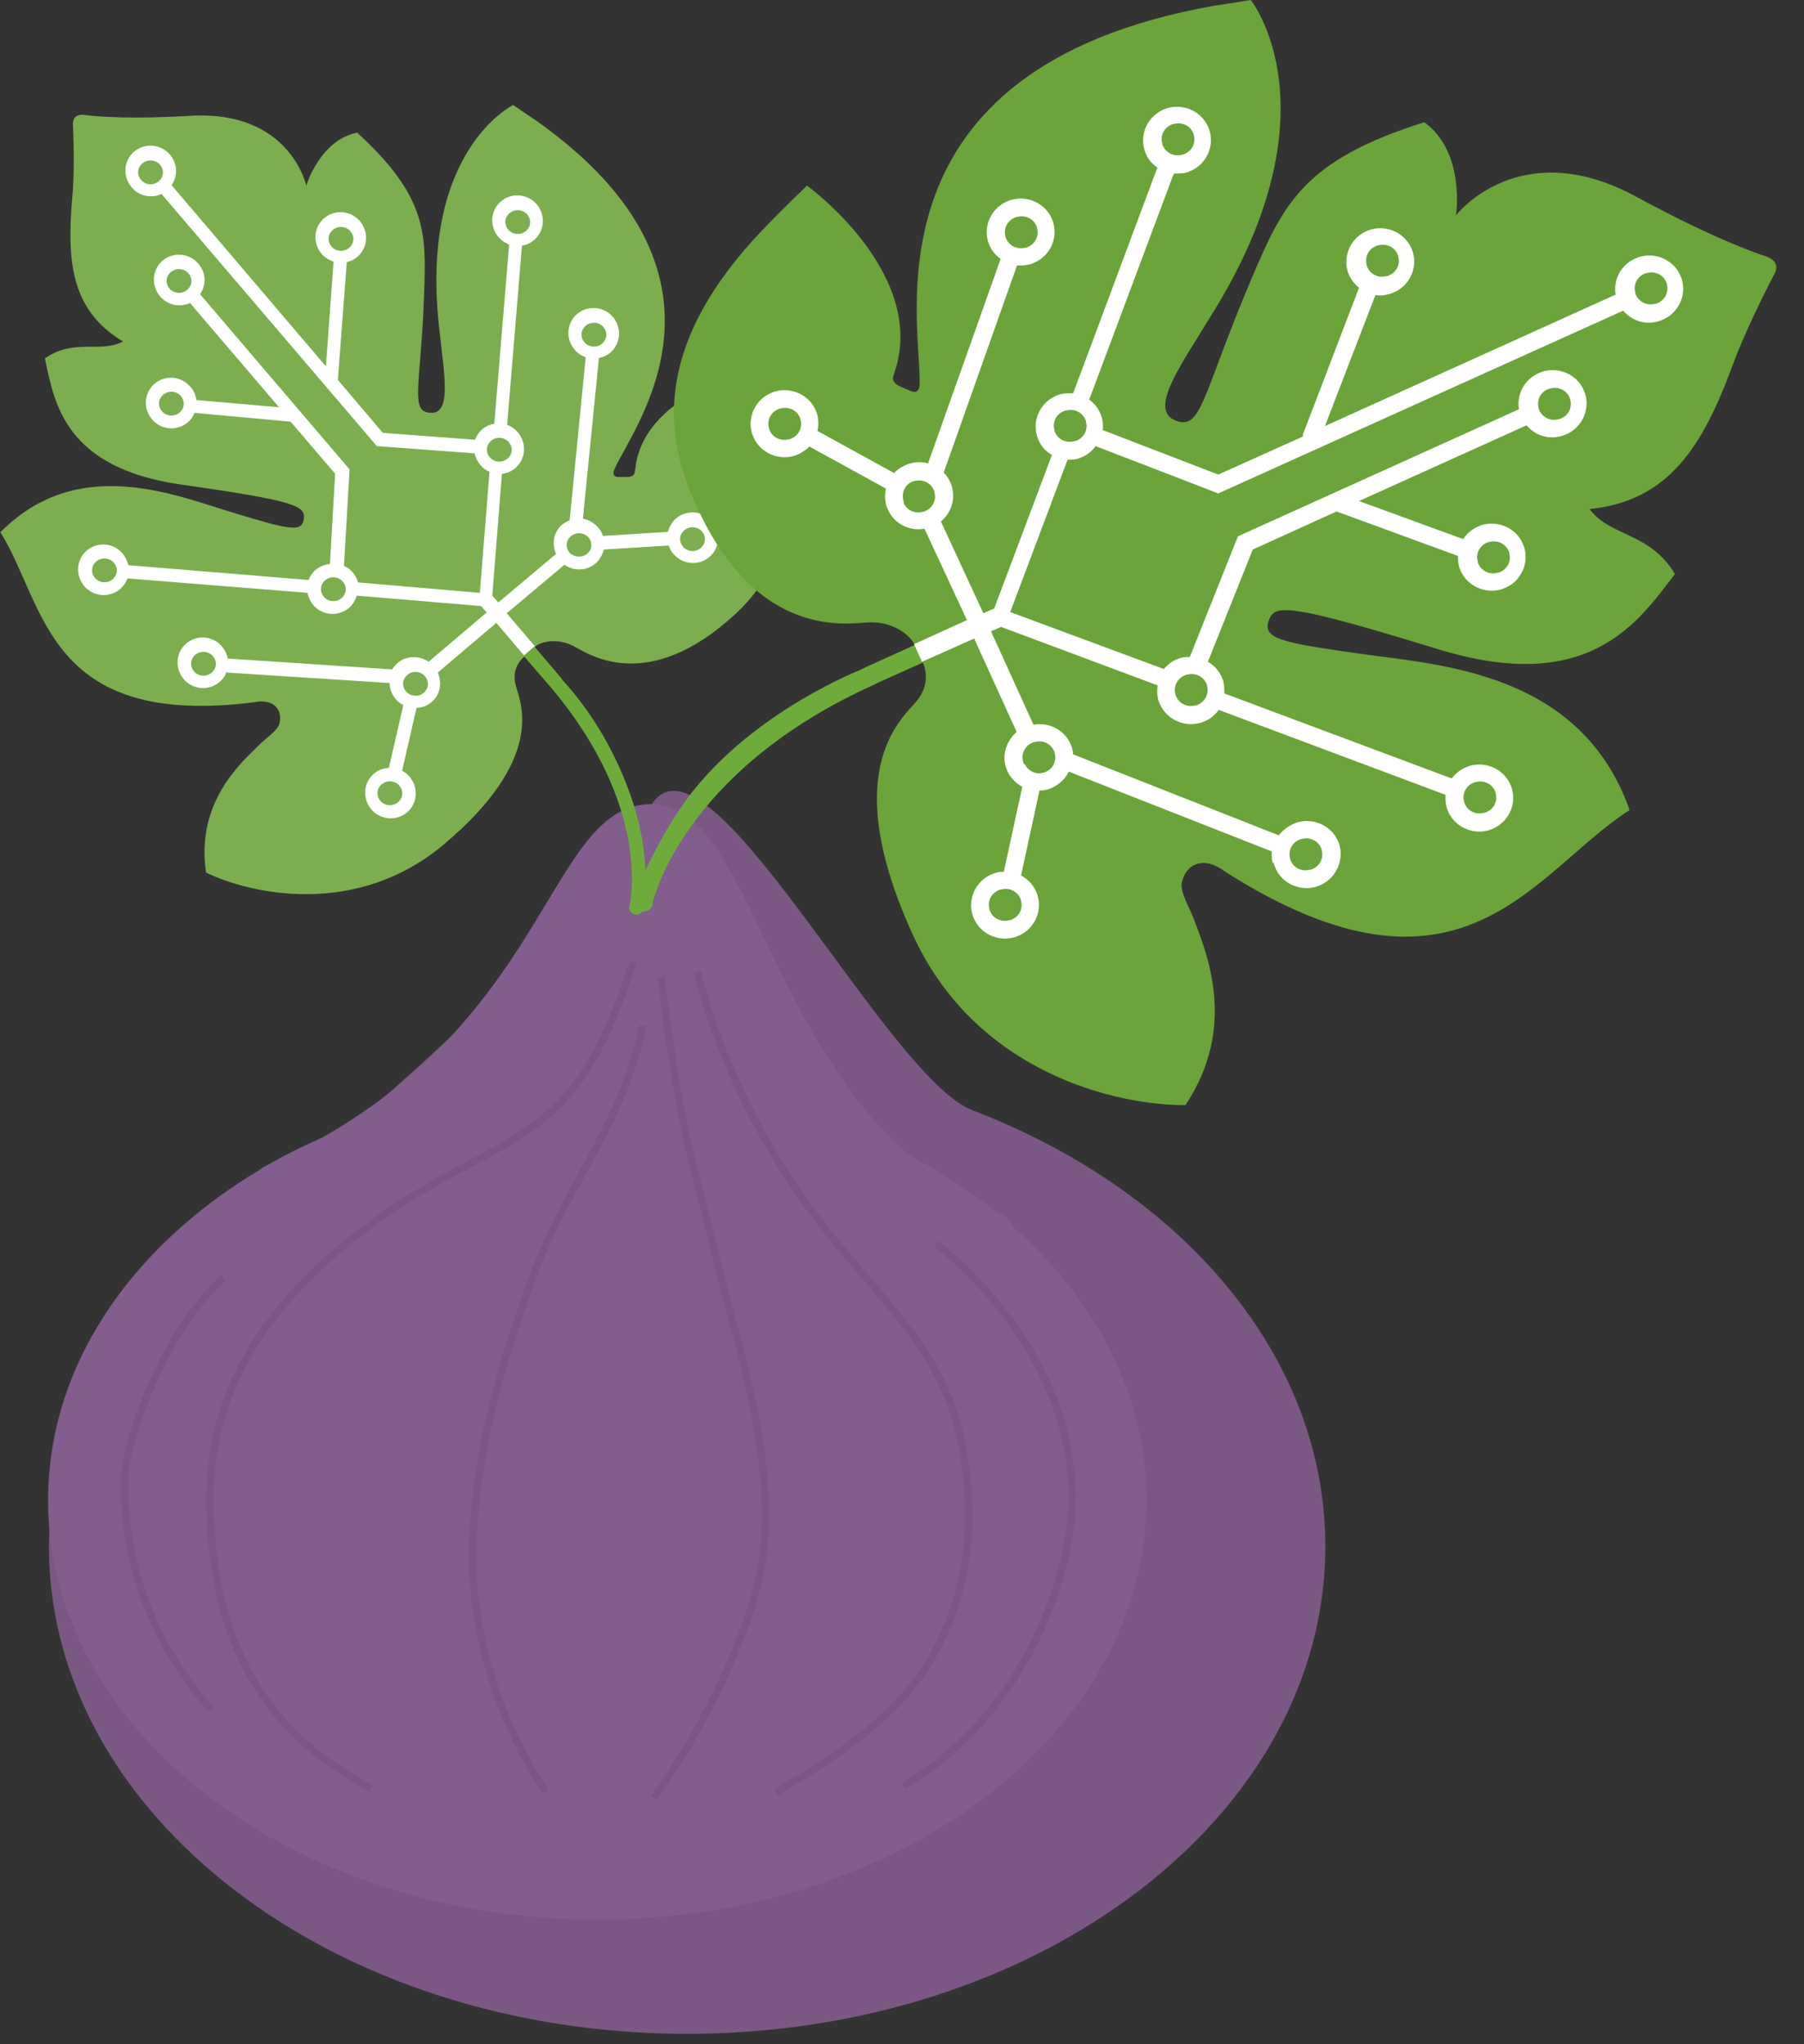 <?xml version="1.0" encoding="UTF-8"?><svg width="45" height="51" viewBox="0 0 45 51" fill="none" xmlns="http://www.w3.org/2000/svg">
<rect x="0" y="0" width="45" height="51" fill="#333333" stroke="none"/>
<g clip-path="url(#clip0_4_17)">
<path d="M16.26 20.06C17.67 17.92 22.11 26.88 24.26 27.7C29.48 29.7 33.06 33.82 33.06 38.58C33.06 45.3 25.93 50.74 17.14 50.74C8.35 50.74 1.22 45.3 1.22 38.58C1.22 31.86 10.82 28.35 16.27 20.06H16.26Z" fill="#7B5883"/>
<path d="M25.28 30.6C25.23 30.47 25.1 30.35 24.86 30.24C24.86 30.24 24.86 30.24 24.85 30.24C24.18 29.7 23.44 29.22 22.64 28.8C19.06 25.59 18.58 20.06 16.26 20.06C13.72 20.06 13.77 25.14 8.02 28.39C7.56 28.59 7.12 28.81 6.7 29.05C6.61 29.09 6.53 29.14 6.47 29.19C3.26 31.11 1.2 34.08 1.2 37.43C1.2 43.21 7.33 47.89 14.9 47.89C22.47 47.89 28.6 43.21 28.6 37.43C28.6 34.82 27.34 32.43 25.27 30.6H25.28Z" fill="#835D8D"/>
<path d="M16.27 22.55C16.27 22.55 16.46 21.69 17.25 20.6C18.01 19.54 19.34 18.23 21.63 17.16C21.75 17.11 21.83 17.07 21.86 17.05L23.04 16.52H23.02L22.82 16.08H22.84L21.65 16.62C21.58 16.65 21.51 16.69 21.44 16.72C21.23 16.81 18.31 18 16.83 20.38C16.07 21.59 15.81 22.43 15.81 22.46C15.78 22.59 15.87 22.72 16 22.74C16.13 22.76 16.26 22.68 16.29 22.55H16.27Z" fill="#6DAC3B"/>
<path d="M13.35 16.13C13.49 16.01 13.9 15.9 14.33 16.13C14.71 16.34 16.17 17.31 18.32 15.34C19.39 14.36 20.1 12.86 19.11 10.1C19.11 10.1 19.06 9.93 18.8 9.25C18.8 9.25 16.17 9.75 15.86 11.59C15.86 11.66 15.84 11.73 15.83 11.79C15.81 11.91 15.64 11.9 15.64 11.9H15.41C15.41 11.9 15.24 11.9 15.33 11.7C15.8 10.64 18.8 6.86 13.39 3.02L12.8 2.62C12.8 2.62 10.41 3.78 10.97 8.31C11.08 9.35 11.27 10.33 10.74 10.3C10.21 10.27 10.5 9.65 10.58 7.31C10.63 5.83 10.66 4.91 8.91 3.31C7.98 3.49 7.64 4.63 7.64 4.63C7.64 4.63 7.23 2.74 4.75 2.89C3.36 2.97 2.53 2.92 2.12 2.87C1.9 2.84 1.81 2.94 1.82 3.12C1.84 3.55 1.86 4.36 1.8 4.96C1.66 6.58 1.8 7.76 3.07 8.52C2.49 8.82 1.87 8.43 1.12 8.94C1.36 10.08 1.62 11.67 4.52 12.09C7.43 12.5 7.61 12.63 7.58 12.94C7.54 13.3 7.2 13.21 5.78 12.78C4.36 12.35 1.93 11.33 0.01 13.28C1.14 15.07 1.14 18.18 6.34 17.52C6.81 17.42 7.06 17.7 6.97 18.05C6.93 18.23 6.62 18.42 6.45 18.6C6 19.04 4.88 20.03 5.14 21.77C6.26 22.31 8.9 22.9 11.08 21.06C13.6 18.93 13 17.57 12.87 17.12C12.76 16.74 12.94 16.5 13.08 16.38" fill="#7CAE50"/>
<path d="M15.71 22.57C15.71 22.57 15.85 21.93 15.67 20.94C15.49 19.98 15.01 18.68 13.81 17.23C13.74 17.15 13.7 17.1 13.69 17.09L13.06 16.36L13.33 16.13L13.96 16.87C13.96 16.87 14.03 16.96 14.07 17.01C15.23 18.29 15.85 19.91 16.02 20.95C16.19 21.99 16.05 22.66 16.05 22.68C16.03 22.78 15.93 22.84 15.83 22.81C15.73 22.78 15.67 22.69 15.7 22.59L15.71 22.57Z" fill="#6DAC3B"/>
<path d="M5.67 16.78L9.72 17.04C9.72 17.18 9.77 17.32 9.87 17.44C9.89 17.47 9.92 17.49 9.95 17.52C9.99 17.55 10.02 17.57 10.06 17.59L9.7 19.16C9.57 19.16 9.44 19.21 9.33 19.3C9.3 19.32 9.28 19.35 9.25 19.38C9.06 19.61 9.06 19.95 9.26 20.19C9.28 20.22 9.31 20.24 9.34 20.27C9.57 20.46 9.91 20.47 10.15 20.27C10.18 20.25 10.2 20.22 10.23 20.19C10.42 19.96 10.42 19.62 10.22 19.38C10.22 19.38 10.17 19.33 10.14 19.3C10.1 19.27 10.07 19.25 10.03 19.23L10.39 17.66C10.52 17.66 10.65 17.61 10.76 17.52C10.79 17.5 10.81 17.47 10.84 17.44C10.99 17.26 11.02 17 10.92 16.78L12.38 15.54L13.07 16.35L13.34 16.12L12.64 15.3L14.08 14.09C14.31 14.25 14.63 14.25 14.85 14.06C14.88 14.04 14.9 14.01 14.93 13.98C14.99 13.9 15.04 13.81 15.06 13.71L16.68 13.61C16.71 13.69 16.74 13.76 16.8 13.82C16.82 13.85 16.85 13.87 16.88 13.9C17.11 14.09 17.45 14.1 17.69 13.9C17.72 13.88 17.74 13.85 17.77 13.82C17.96 13.59 17.96 13.25 17.76 13.01C17.74 12.98 17.71 12.96 17.68 12.93C17.45 12.74 17.11 12.73 16.87 12.93C16.84 12.95 16.82 12.98 16.79 13.01C16.73 13.09 16.68 13.18 16.66 13.27L15.04 13.37C15.01 13.29 14.98 13.22 14.92 13.16C14.9 13.13 14.87 13.11 14.84 13.08C14.75 13.01 14.65 12.96 14.54 12.94L14.94 8.93C15.04 8.91 15.14 8.87 15.22 8.8C15.25 8.78 15.27 8.75 15.3 8.72C15.49 8.49 15.49 8.15 15.29 7.91C15.27 7.88 15.24 7.86 15.21 7.83C14.98 7.64 14.64 7.63 14.4 7.83C14.37 7.85 14.35 7.88 14.32 7.91C14.13 8.14 14.13 8.48 14.33 8.72C14.35 8.75 14.38 8.77 14.41 8.8C14.47 8.85 14.54 8.89 14.61 8.91L14.21 12.98C14.15 13 14.09 13.04 14.03 13.08C14 13.1 13.98 13.13 13.95 13.16C13.8 13.35 13.77 13.6 13.87 13.82L12.43 15.03L12.28 14.86L12.52 11.82C12.64 11.81 12.76 11.76 12.85 11.68C12.88 11.66 12.9 11.63 12.93 11.6C13.12 11.37 13.12 11.03 12.92 10.79C12.9 10.76 12.87 10.74 12.84 10.71C12.78 10.66 12.72 10.62 12.65 10.6L13.02 6.13C13.13 6.11 13.23 6.07 13.32 5.99C13.35 5.97 13.37 5.94 13.4 5.91C13.59 5.68 13.59 5.34 13.39 5.1C13.37 5.07 13.34 5.05 13.31 5.02C13.08 4.83 12.74 4.82 12.5 5.02C12.47 5.04 12.45 5.07 12.42 5.1C12.23 5.33 12.23 5.67 12.43 5.91C12.43 5.91 12.48 5.96 12.51 5.99C12.57 6.04 12.63 6.07 12.7 6.1L12.33 10.57C12.23 10.59 12.13 10.63 12.04 10.7C12.01 10.72 11.99 10.75 11.96 10.78C11.91 10.84 11.88 10.9 11.85 10.97L9.55 10.8L8.43 9.48C8.43 9.48 8.43 9.46 8.43 9.45L8.65 6.54C8.74 6.52 8.83 6.48 8.91 6.41C8.94 6.39 8.96 6.36 8.99 6.33C9.18 6.1 9.18 5.76 8.98 5.52C8.96 5.49 8.93 5.47 8.9 5.44C8.67 5.25 8.33 5.24 8.09 5.44C8.06 5.46 8.04 5.49 8.01 5.52C7.82 5.75 7.82 6.09 8.02 6.33C8.04 6.36 8.07 6.38 8.1 6.41C8.17 6.46 8.24 6.5 8.32 6.53L8.13 9.14L4.28 4.62C4.44 4.39 4.43 4.08 4.24 3.86C4.22 3.83 4.19 3.81 4.16 3.78C3.93 3.59 3.59 3.58 3.35 3.78C3.32 3.8 3.3 3.83 3.27 3.86C3.08 4.09 3.08 4.43 3.28 4.67C3.28 4.67 3.33 4.72 3.36 4.75C3.55 4.91 3.81 4.94 4.03 4.84L9.4 11.13L11.84 11.31C11.86 11.41 11.91 11.51 11.98 11.6C11.98 11.6 12.03 11.65 12.06 11.68C12.11 11.72 12.16 11.75 12.21 11.77L11.97 14.79L8.93 14.53C8.91 14.44 8.86 14.36 8.8 14.28C8.8 14.28 8.75 14.23 8.72 14.2C8.68 14.17 8.63 14.14 8.58 14.12L8.72 11.71L4.99 7.34C5.15 7.11 5.14 6.8 4.95 6.58C4.95 6.58 4.9 6.53 4.87 6.5C4.64 6.31 4.3 6.3 4.06 6.5C4.03 6.52 4.01 6.55 3.98 6.58C3.79 6.81 3.79 7.15 3.99 7.39C4.01 7.42 4.04 7.44 4.07 7.47C4.26 7.63 4.52 7.66 4.74 7.56L6.96 10.16L4.9 9.98C4.88 9.86 4.84 9.75 4.75 9.65C4.75 9.65 4.7 9.6 4.67 9.57C4.44 9.38 4.1 9.37 3.86 9.57C3.83 9.59 3.81 9.62 3.78 9.65C3.59 9.88 3.59 10.22 3.79 10.46C3.81 10.49 3.84 10.51 3.87 10.54C4.1 10.73 4.44 10.74 4.68 10.54C4.71 10.52 4.73 10.49 4.76 10.46C4.8 10.41 4.83 10.36 4.85 10.3L7.25 10.52L8.36 11.82L8.23 14.07C8.11 14.08 7.98 14.13 7.88 14.21C7.85 14.23 7.83 14.26 7.8 14.29C7.75 14.35 7.72 14.41 7.7 14.47L3.2 14.1C3.18 14 3.13 13.9 3.06 13.81C3.06 13.81 3.01 13.76 2.98 13.73C2.75 13.54 2.41 13.53 2.17 13.73C2.14 13.75 2.12 13.78 2.09 13.81C1.9 14.04 1.9 14.38 2.1 14.62C2.12 14.65 2.15 14.67 2.18 14.7C2.41 14.89 2.75 14.9 2.99 14.7C3.02 14.68 3.04 14.65 3.07 14.62C3.12 14.56 3.15 14.5 3.18 14.43L7.67 14.79C7.69 14.9 7.74 15 7.81 15.09C7.83 15.12 7.86 15.14 7.89 15.17C8.12 15.36 8.46 15.37 8.7 15.17C8.73 15.15 8.75 15.12 8.78 15.09C8.84 15.02 8.87 14.94 8.9 14.86L12 15.12L12.14 15.28L10.69 16.51C10.46 16.35 10.14 16.35 9.92 16.54C9.89 16.56 9.87 16.59 9.84 16.62C9.82 16.65 9.8 16.67 9.78 16.7L5.68 16.43C5.66 16.32 5.61 16.22 5.54 16.13C5.54 16.13 5.49 16.08 5.46 16.05C5.23 15.86 4.89 15.85 4.65 16.05C4.62 16.07 4.6 16.1 4.57 16.13C4.38 16.36 4.38 16.7 4.58 16.94C4.6 16.97 4.63 16.99 4.66 17.02C4.89 17.21 5.23 17.22 5.47 17.02C5.5 17 5.52 16.97 5.55 16.94C5.6 16.89 5.63 16.82 5.65 16.76L5.67 16.78ZM4.51 9.88C4.61 9.99 4.61 10.16 4.51 10.26C4.5 10.27 4.49 10.29 4.47 10.3C4.36 10.39 4.19 10.39 4.08 10.3C4.07 10.29 4.05 10.28 4.04 10.26C3.94 10.15 3.94 9.98 4.04 9.88C4.05 9.87 4.06 9.85 4.08 9.84C4.19 9.75 4.36 9.75 4.47 9.84C4.48 9.85 4.5 9.86 4.51 9.88ZM4.7 7.2C4.7 7.2 4.68 7.23 4.66 7.24C4.55 7.33 4.38 7.33 4.27 7.24C4.26 7.23 4.24 7.22 4.23 7.2C4.13 7.09 4.13 6.92 4.23 6.82C4.24 6.81 4.25 6.79 4.27 6.78C4.38 6.69 4.55 6.69 4.66 6.78C4.67 6.79 4.69 6.8 4.7 6.82C4.8 6.93 4.8 7.1 4.7 7.2ZM3.99 4.49C3.99 4.49 3.97 4.52 3.95 4.53C3.84 4.62 3.67 4.62 3.56 4.53C3.55 4.52 3.53 4.51 3.52 4.49C3.42 4.38 3.42 4.21 3.52 4.11C3.53 4.1 3.54 4.08 3.56 4.07C3.67 3.98 3.84 3.98 3.95 4.07C3.96 4.08 3.98 4.09 3.99 4.11C4.09 4.22 4.09 4.39 3.99 4.49ZM8.31 6.19C8.31 6.19 8.28 6.17 8.27 6.15C8.17 6.04 8.17 5.87 8.27 5.77C8.28 5.76 8.29 5.74 8.31 5.73C8.42 5.64 8.59 5.64 8.7 5.73C8.71 5.74 8.73 5.75 8.74 5.77C8.84 5.88 8.84 6.05 8.74 6.15C8.73 6.16 8.72 6.18 8.7 6.19C8.59 6.28 8.42 6.28 8.31 6.19ZM9.92 19.56C9.92 19.56 9.95 19.58 9.96 19.6C10.06 19.71 10.06 19.88 9.96 19.98C9.95 19.99 9.94 20.01 9.92 20.02C9.81 20.11 9.64 20.11 9.53 20.02C9.52 20.01 9.5 20 9.49 19.98C9.39 19.87 9.39 19.7 9.49 19.6C9.5 19.59 9.51 19.57 9.53 19.56C9.64 19.47 9.81 19.47 9.92 19.56ZM2.84 14.04C2.94 14.15 2.94 14.32 2.84 14.42C2.83 14.43 2.82 14.45 2.8 14.46C2.69 14.55 2.52 14.55 2.41 14.46C2.4 14.45 2.38 14.44 2.37 14.42C2.27 14.31 2.27 14.14 2.37 14.04C2.38 14.03 2.39 14.01 2.41 14C2.52 13.91 2.69 13.91 2.8 14C2.81 14.01 2.83 14.02 2.84 14.04ZM8.55 14.51C8.65 14.62 8.65 14.79 8.55 14.89C8.54 14.9 8.53 14.92 8.51 14.93C8.4 15.02 8.23 15.02 8.12 14.93C8.11 14.92 8.09 14.91 8.08 14.89C7.98 14.78 7.98 14.61 8.08 14.51C8.09 14.5 8.1 14.48 8.12 14.47C8.23 14.38 8.4 14.38 8.51 14.47C8.52 14.48 8.54 14.49 8.55 14.51ZM12.72 5.77C12.72 5.77 12.69 5.75 12.68 5.73C12.58 5.62 12.58 5.45 12.68 5.35C12.69 5.34 12.7 5.32 12.72 5.31C12.83 5.22 13 5.22 13.11 5.31C13.12 5.32 13.14 5.33 13.15 5.35C13.25 5.46 13.25 5.63 13.15 5.73C13.14 5.74 13.13 5.76 13.11 5.77C13 5.86 12.83 5.86 12.72 5.77ZM12.26 11.45C12.26 11.45 12.23 11.43 12.22 11.41C12.12 11.3 12.12 11.13 12.22 11.03C12.23 11.02 12.24 11 12.26 10.99C12.37 10.9 12.54 10.9 12.65 10.99C12.66 11 12.68 11.01 12.69 11.03C12.79 11.14 12.79 11.31 12.69 11.41C12.68 11.42 12.67 11.44 12.65 11.45C12.54 11.54 12.37 11.54 12.26 11.45ZM14.62 8.58C14.62 8.58 14.59 8.56 14.58 8.54C14.48 8.43 14.48 8.26 14.58 8.16C14.59 8.15 14.6 8.13 14.62 8.12C14.73 8.03 14.9 8.03 15.01 8.12C15.02 8.13 15.04 8.14 15.05 8.16C15.15 8.27 15.15 8.44 15.05 8.54C15.04 8.55 15.03 8.57 15.01 8.58C14.9 8.67 14.73 8.67 14.62 8.58ZM17.08 13.68C17.08 13.68 17.05 13.66 17.04 13.64C16.94 13.53 16.94 13.36 17.04 13.26C17.05 13.25 17.06 13.23 17.08 13.22C17.19 13.13 17.36 13.13 17.47 13.22C17.48 13.23 17.5 13.24 17.51 13.26C17.61 13.37 17.61 13.54 17.51 13.64C17.5 13.65 17.49 13.67 17.47 13.68C17.36 13.77 17.19 13.77 17.08 13.68ZM14.25 13.83C14.25 13.83 14.22 13.81 14.21 13.79C14.11 13.68 14.11 13.51 14.21 13.41C14.22 13.4 14.23 13.38 14.25 13.37C14.36 13.28 14.53 13.28 14.64 13.37C14.65 13.38 14.67 13.39 14.68 13.41C14.73 13.46 14.75 13.53 14.75 13.59C14.75 13.66 14.73 13.73 14.68 13.78C14.67 13.79 14.66 13.81 14.64 13.82C14.53 13.91 14.36 13.91 14.25 13.82V13.83ZM10.3 17.35C10.25 17.34 10.21 17.32 10.17 17.29C10.16 17.28 10.14 17.27 10.13 17.25C10.03 17.14 10.03 16.97 10.13 16.87C10.14 16.86 10.15 16.84 10.17 16.83C10.28 16.74 10.45 16.74 10.56 16.83C10.57 16.84 10.59 16.85 10.6 16.87C10.7 16.98 10.7 17.15 10.6 17.25C10.59 17.26 10.58 17.28 10.56 17.29C10.49 17.35 10.4 17.37 10.32 17.35H10.3ZM5.31 16.37C5.41 16.48 5.41 16.65 5.31 16.75C5.3 16.76 5.29 16.78 5.27 16.79C5.16 16.88 4.99 16.88 4.88 16.79C4.87 16.78 4.85 16.77 4.84 16.75C4.74 16.64 4.74 16.47 4.84 16.37C4.85 16.36 4.86 16.34 4.88 16.33C4.99 16.24 5.16 16.24 5.27 16.33C5.28 16.34 5.3 16.35 5.31 16.37Z" fill="white"/>
<path d="M15.8 24.01C15.36 25.27 14.9 26.57 13.97 27.52C13.02 28.49 11.69 28.99 10.53 29.7C5.58 32.7 5.24 35.86 5.24 37.4C5.24 42.44 8.09 43.95 9.26 44.62" stroke="#7B5883" stroke-width="0.18" stroke-miterlimit="10"/>
<path d="M17.4 24.24C17.4 24.24 18.09 27.59 20.74 30.85C22.64 33.19 24.17 34.31 24.16 37.89C24.16 39.18 23.8 40.48 23.11 41.57C22.23 42.96 20.77 43.86 19.36 44.72" stroke="#7B5883" stroke-width="0.18" stroke-miterlimit="10"/>
<path d="M16.49 24.37C16.67 25.8 16.86 27.23 17.18 28.64C17.37 29.45 17.6 30.25 17.79 31.06C18.37 33.53 19.28 36.04 19.06 38.56C18.88 40.54 17.48 43.24 16.32 44.85" stroke="#7B5883" stroke-width="0.18" stroke-miterlimit="10"/>
<path d="M16.03 25.59C15.59 27.91 14.21 29.47 13.38 31.62C12.51 33.9 11.8 36.41 11.79 38.85C11.79 40.88 12.49 43.03 13.62 44.71" stroke="#7B5883" stroke-width="0.18" stroke-miterlimit="10"/>
<path d="M23.35 31.03C23.35 31.03 27.72 34.24 26.54 38.95C25.49 43.11 22.53 44.54 22.53 44.54" stroke="#7B5883" stroke-width="0.18" stroke-miterlimit="10"/>
<path d="M5.58 31.88C4.04 33.25 3.12 36.03 3.11 36.89C3.07 39.01 3.84 41.08 5.27 42.65" stroke="#7B5883" stroke-width="0.18" stroke-miterlimit="10"/>
<path d="M22.81 16.08C22.71 15.86 22.28 15.48 21.62 15.53C21.03 15.57 18.71 15.92 17.23 12.29C16.49 10.49 16.49 8.26 19.26 5.49C19.26 5.49 19.42 5.32 20.13 4.63C20.13 4.63 23.03 6.73 22.36 9.14C22.33 9.23 22.3 9.32 22.28 9.4C22.24 9.56 22.45 9.64 22.45 9.64L22.73 9.76C22.73 9.76 22.94 9.86 22.94 9.57C22.98 8.02 21.49 1.72 30.25 0.15L31.2 0C31.2 0 33.43 2.78 30.17 7.94C29.44 9.14 28.65 10.22 29.32 10.49C29.98 10.76 29.99 9.84 31.22 6.95C32 5.12 32.49 4 35.53 3.05C36.56 3.8 36.32 5.37 36.32 5.37C36.32 5.37 37.9 3.32 40.82 4.91C42.46 5.8 43.5 6.21 44.03 6.39C44.31 6.48 44.37 6.65 44.25 6.86C43.98 7.37 43.5 8.35 43.22 9.11C42.47 11.15 41.62 12.5 39.65 12.7C40.18 13.4 41.16 13.28 41.78 14.32C40.84 15.56 39.61 17.35 35.85 16.19C32.08 15.03 31.79 15.08 31.65 15.48C31.49 15.94 31.96 16.03 33.93 16.31C35.9 16.59 39.43 16.75 40.65 20.21C38.25 21.74 36.48 25.52 30.55 21.74C30.04 21.35 29.58 21.54 29.48 22.02C29.43 22.26 29.69 22.67 29.8 22.98C30.09 23.77 30.88 25.61 29.57 27.57C27.9 27.58 24.36 26.8 22.77 23.32C20.93 19.3 22.43 17.99 22.84 17.52C23.19 17.12 23.11 16.72 23.01 16.5" fill="#6BA43A"/>
<path d="M31.77 21.53C31.77 21.53 31.8 21.62 31.82 21.67C31.99 22.04 32.41 22.23 32.8 22.13C32.85 22.12 32.89 22.1 32.94 22.08C33.32 21.91 33.51 21.49 33.42 21.11C33.41 21.06 33.39 21.02 33.37 20.97C33.2 20.6 32.78 20.41 32.39 20.51C32.34 20.52 32.3 20.54 32.25 20.56C32.11 20.63 31.99 20.72 31.9 20.84L26.77 18.82C26.77 18.82 26.76 18.73 26.75 18.69C26.74 18.64 26.72 18.6 26.7 18.55C26.54 18.2 26.15 18.01 25.78 18.08L24.72 15.75L24.97 15.64L28.88 17.1C28.86 17.21 28.86 17.33 28.89 17.44C28.9 17.49 28.92 17.53 28.94 17.58C29.11 17.95 29.53 18.14 29.92 18.04C29.97 18.03 30.01 18.01 30.06 17.99C30.2 17.93 30.32 17.83 30.4 17.71L36.06 19.83C36.05 19.93 36.06 20.02 36.08 20.12C36.09 20.17 36.11 20.21 36.13 20.26C36.3 20.63 36.72 20.82 37.11 20.72C37.16 20.71 37.2 20.69 37.25 20.67C37.63 20.5 37.82 20.08 37.72 19.7C37.71 19.65 37.69 19.61 37.67 19.56C37.5 19.19 37.08 19 36.69 19.1C36.64 19.11 36.6 19.13 36.55 19.15C36.41 19.21 36.3 19.31 36.21 19.42L30.54 17.3C30.54 17.21 30.54 17.11 30.52 17.02C30.51 16.97 30.49 16.93 30.47 16.88C30.4 16.72 30.27 16.59 30.13 16.51L31.25 13.71L33.34 12.76L36.37 13.87C36.37 13.95 36.37 14.03 36.39 14.11C36.4 14.16 36.42 14.2 36.44 14.25C36.61 14.62 37.03 14.81 37.42 14.71C37.47 14.7 37.51 14.68 37.56 14.66C37.94 14.49 38.13 14.07 38.03 13.69C38.02 13.64 38 13.6 37.98 13.55C37.81 13.18 37.39 12.99 37 13.09C36.95 13.1 36.91 13.12 36.86 13.14C36.71 13.21 36.58 13.32 36.5 13.45L33.9 12.5L38.08 10.61C38.29 10.86 38.62 10.97 38.94 10.88C38.99 10.87 39.03 10.85 39.08 10.83C39.46 10.66 39.65 10.24 39.55 9.86C39.54 9.81 39.52 9.77 39.5 9.72C39.33 9.35 38.91 9.16 38.52 9.26C38.47 9.27 38.43 9.29 38.38 9.31C38.02 9.47 37.83 9.84 37.89 10.21L30.88 13.38L29.68 16.39C29.61 16.39 29.54 16.39 29.47 16.41C29.42 16.42 29.38 16.44 29.33 16.46C29.21 16.51 29.11 16.6 29.03 16.69L25.2 15.27L26.63 11.47C26.71 11.47 26.78 11.47 26.86 11.45C26.91 11.44 26.95 11.42 27 11.4C27.14 11.34 27.25 11.24 27.33 11.13L30.39 12.31L40.49 7.75C40.7 8 41.03 8.11 41.35 8.02C41.4 8.01 41.44 7.99 41.49 7.97C41.87 7.8 42.06 7.38 41.96 7C41.95 6.95 41.93 6.91 41.91 6.86C41.74 6.49 41.32 6.3 40.93 6.4C40.88 6.41 40.84 6.43 40.79 6.45C40.43 6.61 40.24 6.98 40.3 7.35L33.05 10.63L34.31 7.36C34.42 7.38 34.53 7.37 34.64 7.34C34.69 7.33 34.73 7.31 34.78 7.29C35.16 7.12 35.35 6.7 35.25 6.32C35.24 6.27 35.22 6.23 35.2 6.18C35.03 5.81 34.61 5.62 34.22 5.72C34.17 5.73 34.13 5.75 34.08 5.77C33.7 5.94 33.51 6.36 33.61 6.74C33.62 6.79 33.64 6.83 33.66 6.88C33.72 7 33.8 7.1 33.9 7.18L32.5 10.84C32.5 10.84 32.5 10.87 32.5 10.89L30.39 11.84L27.51 10.73C27.52 10.63 27.51 10.53 27.49 10.44C27.48 10.39 27.46 10.35 27.44 10.3C27.38 10.16 27.28 10.05 27.17 9.97L29.28 4.33C29.37 4.33 29.47 4.33 29.57 4.31C29.62 4.3 29.66 4.28 29.71 4.26C30.09 4.09 30.28 3.67 30.18 3.29C30.17 3.24 30.15 3.2 30.13 3.15C29.96 2.78 29.54 2.59 29.15 2.69C29.1 2.7 29.06 2.72 29.01 2.74C28.63 2.91 28.44 3.33 28.54 3.71C28.55 3.76 28.57 3.8 28.59 3.85C28.65 3.99 28.75 4.1 28.87 4.18L26.77 9.81C26.67 9.81 26.57 9.81 26.47 9.83C26.42 9.84 26.38 9.86 26.33 9.88C25.95 10.05 25.76 10.47 25.86 10.85C25.87 10.9 25.89 10.94 25.91 10.99C25.98 11.15 26.1 11.27 26.24 11.35L24.8 15.18L24.53 15.3L23.47 13.01C23.72 12.8 23.83 12.48 23.75 12.16C23.74 12.11 23.72 12.07 23.7 12.02C23.66 11.93 23.61 11.86 23.54 11.79L25.37 6.62C25.47 6.63 25.57 6.62 25.67 6.6C25.72 6.59 25.76 6.57 25.81 6.55C26.19 6.38 26.38 5.96 26.28 5.58C26.27 5.53 26.25 5.49 26.23 5.44C26.06 5.07 25.64 4.88 25.25 4.98C25.2 4.99 25.16 5.01 25.11 5.03C24.73 5.2 24.54 5.62 24.64 6C24.65 6.05 24.67 6.09 24.69 6.14C24.75 6.27 24.85 6.38 24.96 6.46L23.15 11.56C23.01 11.52 22.86 11.52 22.71 11.56C22.66 11.57 22.62 11.59 22.57 11.61C22.47 11.66 22.38 11.72 22.3 11.8L20.39 10.75C20.42 10.62 20.42 10.49 20.39 10.36C20.38 10.31 20.36 10.27 20.34 10.22C20.17 9.85 19.75 9.66 19.36 9.76C19.31 9.77 19.27 9.79 19.22 9.81C18.84 9.98 18.65 10.4 18.75 10.78C18.76 10.83 18.78 10.87 18.8 10.92C18.97 11.29 19.39 11.48 19.78 11.38C19.83 11.37 19.87 11.35 19.92 11.33C20.02 11.28 20.11 11.22 20.19 11.14L22.1 12.19C22.07 12.32 22.07 12.45 22.1 12.58C22.11 12.63 22.13 12.67 22.15 12.72C22.31 13.07 22.69 13.26 23.06 13.19L24.12 15.47L22.8 16.07L23 16.51L24.3 15.93L25.36 18.26C25.12 18.47 25 18.79 25.08 19.1C25.09 19.15 25.11 19.19 25.13 19.24C25.21 19.41 25.34 19.54 25.5 19.63L25.04 21.75C24.98 21.75 24.92 21.75 24.86 21.77C24.81 21.78 24.77 21.8 24.72 21.82C24.34 21.99 24.15 22.41 24.25 22.79C24.26 22.84 24.28 22.88 24.3 22.93C24.47 23.3 24.89 23.49 25.28 23.39C25.33 23.38 25.37 23.36 25.42 23.34C25.8 23.17 25.99 22.75 25.89 22.37C25.88 22.32 25.86 22.28 25.84 22.23C25.76 22.06 25.63 21.93 25.47 21.84L25.93 19.72C25.99 19.72 26.05 19.72 26.11 19.7C26.16 19.69 26.2 19.67 26.25 19.65C26.44 19.56 26.58 19.42 26.66 19.25L31.72 21.24C31.72 21.33 31.72 21.42 31.74 21.52L31.77 21.53ZM37.09 13.54C37.09 13.54 37.13 13.52 37.16 13.52C37.35 13.47 37.55 13.56 37.63 13.74C37.64 13.76 37.65 13.78 37.65 13.81C37.7 13.99 37.61 14.19 37.42 14.27C37.4 14.28 37.38 14.29 37.35 14.29C37.16 14.34 36.96 14.25 36.88 14.07C36.87 14.05 36.86 14.03 36.86 14C36.81 13.82 36.9 13.62 37.09 13.54ZM38.61 9.71C38.61 9.71 38.65 9.69 38.68 9.69C38.87 9.64 39.07 9.73 39.15 9.91C39.16 9.93 39.17 9.95 39.17 9.98C39.22 10.16 39.13 10.36 38.94 10.44C38.92 10.45 38.9 10.46 38.87 10.46C38.68 10.51 38.48 10.42 38.4 10.24C38.39 10.22 38.38 10.2 38.38 10.17C38.33 9.99 38.42 9.79 38.61 9.71ZM41.02 6.83C41.02 6.83 41.06 6.81 41.09 6.81C41.28 6.76 41.48 6.85 41.56 7.03C41.57 7.05 41.58 7.07 41.58 7.1C41.63 7.28 41.54 7.48 41.35 7.56C41.35 7.56 41.31 7.58 41.28 7.58C41.09 7.63 40.89 7.54 40.81 7.36C40.8 7.34 40.79 7.32 40.79 7.29C40.74 7.11 40.83 6.91 41.02 6.83ZM34.11 6.67C34.11 6.67 34.09 6.63 34.09 6.6C34.04 6.42 34.13 6.22 34.32 6.14C34.34 6.13 34.36 6.12 34.39 6.12C34.58 6.07 34.78 6.16 34.86 6.34C34.87 6.36 34.88 6.38 34.88 6.41C34.93 6.59 34.84 6.79 34.65 6.87C34.63 6.88 34.61 6.89 34.58 6.89C34.39 6.94 34.19 6.85 34.11 6.67ZM25.45 22.41C25.45 22.41 25.47 22.45 25.47 22.48C25.52 22.66 25.43 22.86 25.24 22.94C25.22 22.95 25.2 22.96 25.17 22.96C24.98 23.01 24.78 22.92 24.7 22.74C24.69 22.72 24.68 22.7 24.68 22.67C24.63 22.49 24.72 22.29 24.91 22.21C24.91 22.21 24.95 22.19 24.98 22.19C25.17 22.14 25.37 22.23 25.45 22.41ZM36.75 19.53C36.75 19.53 36.79 19.51 36.82 19.51C37.01 19.46 37.21 19.55 37.29 19.73C37.3 19.75 37.31 19.77 37.31 19.8C37.36 19.98 37.27 20.18 37.08 20.26C37.06 20.27 37.04 20.28 37.01 20.28C36.82 20.33 36.62 20.24 36.54 20.06C36.53 20.04 36.52 20.02 36.52 19.99C36.47 19.81 36.56 19.61 36.75 19.53ZM29.55 16.85C29.55 16.85 29.59 16.83 29.62 16.83C29.81 16.78 30.01 16.87 30.09 17.05C30.1 17.07 30.11 17.09 30.11 17.12C30.16 17.3 30.07 17.5 29.88 17.58C29.86 17.59 29.84 17.6 29.81 17.6C29.62 17.65 29.42 17.56 29.34 17.38C29.33 17.36 29.32 17.34 29.32 17.31C29.27 17.13 29.36 16.93 29.55 16.85ZM29.01 3.64C29.01 3.64 28.99 3.6 28.99 3.57C28.94 3.39 29.03 3.19 29.22 3.11C29.24 3.1 29.26 3.09 29.29 3.09C29.48 3.04 29.68 3.13 29.76 3.31C29.77 3.33 29.78 3.35 29.78 3.38C29.83 3.56 29.74 3.76 29.55 3.84C29.55 3.84 29.51 3.86 29.48 3.86C29.29 3.91 29.09 3.82 29.01 3.64ZM26.32 10.79C26.32 10.79 26.3 10.75 26.3 10.72C26.25 10.54 26.34 10.34 26.53 10.26C26.55 10.25 26.57 10.24 26.6 10.24C26.79 10.19 26.99 10.28 27.07 10.46C27.08 10.48 27.09 10.5 27.09 10.53C27.14 10.71 27.05 10.91 26.86 10.99C26.86 10.99 26.82 11.01 26.79 11.01C26.6 11.06 26.4 10.97 26.32 10.79ZM25.1 5.96C25.1 5.96 25.08 5.92 25.08 5.89C25.03 5.71 25.12 5.51 25.31 5.43C25.33 5.42 25.35 5.41 25.38 5.41C25.57 5.36 25.77 5.45 25.85 5.63C25.86 5.65 25.87 5.67 25.87 5.7C25.92 5.88 25.83 6.08 25.64 6.16C25.62 6.17 25.6 6.18 25.57 6.18C25.38 6.23 25.18 6.14 25.1 5.96ZM19.2 10.74C19.2 10.74 19.18 10.7 19.18 10.67C19.13 10.49 19.22 10.29 19.41 10.21C19.43 10.2 19.45 10.19 19.48 10.19C19.67 10.14 19.87 10.23 19.95 10.41C19.96 10.43 19.97 10.45 19.97 10.48C20.02 10.66 19.93 10.86 19.74 10.94C19.72 10.95 19.7 10.96 19.67 10.96C19.48 11.01 19.28 10.92 19.2 10.74ZM22.55 12.54C22.55 12.54 22.53 12.5 22.53 12.47C22.51 12.38 22.52 12.28 22.56 12.2C22.6 12.12 22.66 12.06 22.75 12.02C22.77 12.01 22.79 12 22.82 12C23.01 11.95 23.21 12.04 23.29 12.22C23.3 12.24 23.31 12.26 23.31 12.29C23.36 12.47 23.27 12.67 23.08 12.75C23.06 12.76 23.04 12.77 23.01 12.77C22.82 12.82 22.62 12.73 22.54 12.55L22.55 12.54ZM25.54 19.06C25.54 19.06 25.52 19.02 25.52 18.99C25.47 18.81 25.56 18.61 25.75 18.53C25.75 18.53 25.79 18.51 25.82 18.51C26.01 18.46 26.21 18.55 26.29 18.73C26.3 18.75 26.31 18.77 26.31 18.8C26.36 18.98 26.27 19.18 26.08 19.26C26.06 19.27 26.04 19.28 26.01 19.28C25.95 19.3 25.88 19.3 25.82 19.28C25.71 19.25 25.61 19.17 25.56 19.06H25.54ZM32.41 20.95C32.41 20.95 32.45 20.93 32.48 20.93C32.67 20.88 32.87 20.97 32.95 21.15C32.96 21.17 32.97 21.19 32.97 21.22C33.02 21.4 32.93 21.6 32.74 21.68C32.72 21.69 32.7 21.7 32.67 21.7C32.48 21.75 32.28 21.66 32.2 21.48C32.19 21.46 32.18 21.44 32.18 21.41C32.13 21.23 32.22 21.03 32.41 20.95Z" fill="white"/>
</g>
<defs>
<clipPath id="clip0_4_17">
<rect width="44.31" height="50.74" fill="white"/>
</clipPath>
</defs>
</svg>
